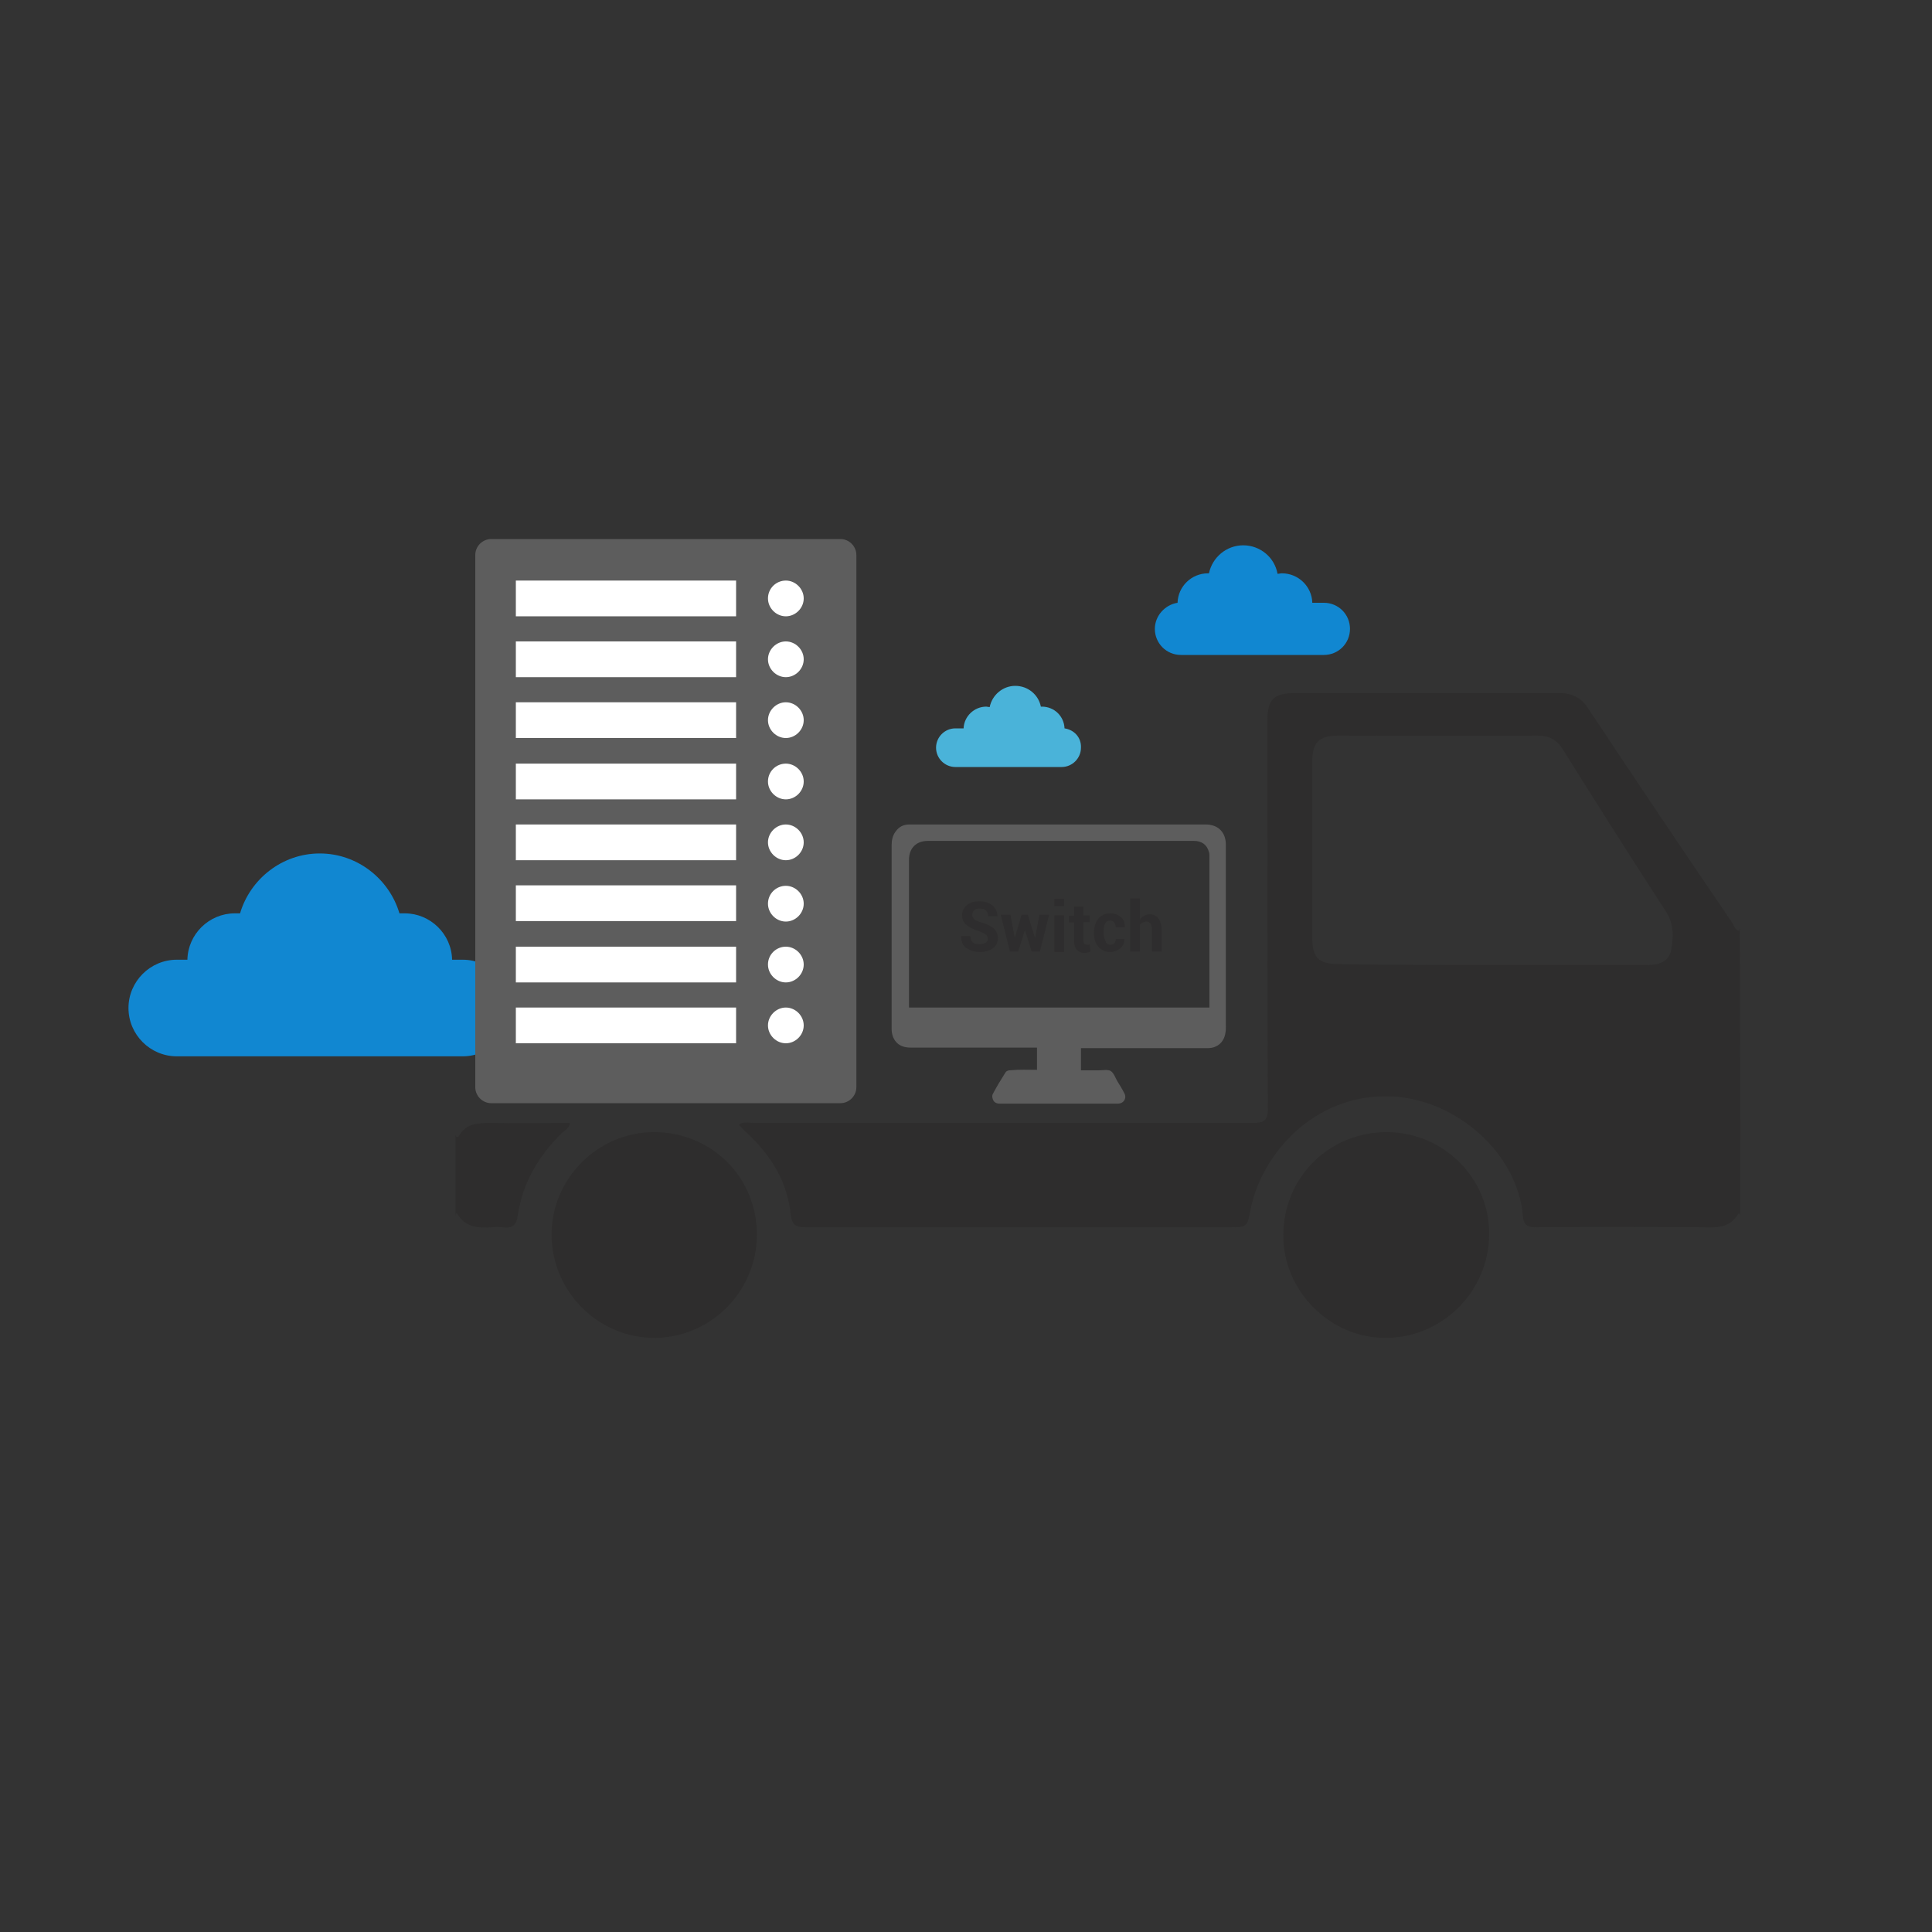 <?xml version="1.0" encoding="utf-8"?>
<!-- Generator: Adobe Illustrator 19.1.0, SVG Export Plug-In . SVG Version: 6.00 Build 0)  -->
<svg version="1.1" id="Layer_1" xmlns="http://www.w3.org/2000/svg" xmlns:xlink="http://www.w3.org/1999/xlink" x="0px" y="0px"
	 viewBox="-97 220.9 400 400" style="enable-background:new -97 220.9 400 400;" xml:space="preserve">
<rect x="-97" y="220.9" width="400" height="400" fill="#333333" stroke="none"/>
<style type="text/css">
	.st0{fill:#4AB3D9;}
	.st1{fill:#1187D1;}
	.st2{opacity:0.3;fill:#231F20;}
	.st3{fill:#5D5D5D;}
	.st4{fill:#FFFFFF;}
	.st5{opacity:0.3;}
	.st6{fill:#231F20;}
</style>
<g>
	<g>
		<path class="st0" d="M123.4,371.7c-0.1-2.5-2.1-4.5-4.7-4.5c-0.1,0-0.1,0-0.2,0c-0.5-2.5-2.7-4.3-5.3-4.3c-2.6,0-4.8,1.9-5.3,4.4
			c-0.2,0-0.5-0.1-0.7-0.1c-2.5,0-4.6,2-4.7,4.5h-1.7c-2.2,0-4,1.8-4,4c0,2.2,1.8,4,4,4h22c2.2,0,4-1.8,4-4
			C126.9,373.6,125.4,372,123.4,371.7z"/>
	</g>
	<g>
		<path class="st1" d="M146.8,345.7c0.1-3.4,2.9-6.1,6.3-6.1c0.1,0,0.2,0,0.2,0c0.7-3.3,3.6-5.8,7.1-5.8c3.5,0,6.5,2.5,7.1,5.9
			c0.3,0,0.6-0.1,0.9-0.1c3.4,0,6.2,2.7,6.3,6.1h2.4c3,0,5.4,2.4,5.4,5.4c0,3-2.4,5.4-5.4,5.4h-29.6c-3,0-5.4-2.4-5.4-5.4
			C142.1,348.4,144.2,346.1,146.8,345.7z"/>
	</g>
	<g>
		<path class="st1" d="M-1.2,419.6h-2.2c-0.1-5.3-4.5-9.6-9.8-9.6h-1.1c-2.1-7.1-8.7-12.4-16.5-12.4h0c-7.8,0-14.4,5.3-16.5,12.4
			h-1.1c-5.3,0-9.7,4.3-9.8,9.6h-2.2c-5.5,0-10,4.5-10,10c0,5.5,4.5,10,10,10h59.2c5.5,0,10-4.5,10-10
			C8.8,424.1,4.3,419.6-1.2,419.6z"/>
		<path class="st2" d="M263.3,472.5c-0.1-0.2-0.3-0.6-0.4-0.3c-1.8,3-4.6,2.9-7.5,2.8c-11.4-0.1-22.9-0.1-34.3,0
			c-1.8,0-2.6-0.4-2.8-2.3c-1-12.8-13.6-24.2-27.2-24.8c-16.3-0.7-27.1,12.4-29.2,23.5c-0.7,3.6-0.8,3.6-4.5,3.6
			c-29.2,0-58.4,0-87.5,0c-2.1,0-2.9-0.4-3.2-2.7c-0.7-6.8-4.1-12.2-9-16.8c-0.6-0.5-1.1-1.1-1.6-1.6c0,0,0-0.2,0-0.3
			c1-0.5,2.2-0.2,3.2-0.2c34.3,0,68.6,0,102.9,0c2.6,0,3.4-0.5,3.3-3.3c-0.1-26.6-0.1-53.2-0.1-79.7c0-4.8,1.2-6,6-6
			c18.1,0,36.2,0,54.3,0c2.8,0,4.7,0.9,6.2,3.3c9.8,14.8,19.7,29.5,29.7,44.2c0.4,0.6,0.6,1.5,1.4,1.7c0,0,0.1-0.1,0.1-0.2
			c0-0.1,0.1-0.2,0.1-0.2C263.3,433,263.3,452.8,263.3,472.5z M211.8,420.7c1,0,2.1,0,3.1,0c9.8,0,19.6,0,29.3,0
			c2.3,0,4.3-0.7,4.8-3.1c0.5-2.7,0.6-5.4-1.1-8c-7.2-11.1-14.3-22.3-21.3-33.5c-1.3-2.1-2.9-2.9-5.3-2.9c-13.8,0.1-27.5,0-41.3,0
			c-3.9,0-5.3,1.4-5.3,5.3c0,12.2,0,24.4,0,36.6c0,4.1,1.3,5.4,5.4,5.4C190.7,420.7,201.3,420.7,211.8,420.7z"/>
		<path class="st2" d="M-2.7,455.9c0.1,0.5,0.5,0.5,0.7,0.2c1.5-2.6,3.9-2.7,6.5-2.7c5.5,0.1,11,0,16.5,0c-0.2,1.2-1.1,1.5-1.7,2.1
			c-4.8,4.7-8.1,10.3-9.1,17c-0.3,2.1-1.1,2.8-3.2,2.5c-0.7-0.1-1.4-0.1-2.1,0c-2.9,0.2-5.6,0-7.2-2.8c0-0.1-0.2-0.1-0.2-0.1
			c-0.1,0.1-0.2,0.3-0.2,0.4C-2.7,467-2.7,461.4-2.7,455.9z"/>
		<path class="st2" d="M190.1,455.3c11.7,0,21.3,9.5,21.2,21.1c0,11.8-9.6,21.4-21.3,21.5c-11.6,0.1-21.4-9.7-21.3-21.4
			C168.8,464.6,178.2,455.3,190.1,455.3z"/>
		<path class="st2" d="M38.4,455.3c11.9,0,21.3,9.3,21.3,21.2c0,11.7-9.4,21.2-21,21.4c-11.8,0.1-21.5-9.6-21.5-21.4
			C17.2,464.9,26.8,455.3,38.4,455.3z"/>
		<g>
			<path class="st3" d="M80.3,446c0,1.8-1.5,3.3-3.3,3.3H4.7c-1.8,0-3.3-1.5-3.3-3.3V335.8c0-1.8,1.5-3.3,3.3-3.3H77
				c1.8,0,3.3,1.5,3.3,3.3V446z"/>
		</g>
		<rect x="9.8" y="341.1" class="st4" width="45.6" height="7.4"/>
		<rect x="9.8" y="353.7" class="st4" width="45.6" height="7.4"/>
		<rect x="9.8" y="366.3" class="st4" width="45.6" height="7.4"/>
		<rect x="9.8" y="379" class="st4" width="45.6" height="7.4"/>
		<rect x="9.8" y="391.6" class="st4" width="45.6" height="7.4"/>
		<rect x="9.8" y="404.2" class="st4" width="45.6" height="7.4"/>
		<rect x="9.8" y="416.9" class="st4" width="45.6" height="7.4"/>
		<rect x="9.8" y="429.5" class="st4" width="45.6" height="7.4"/>
		<g>
			<path class="st4" d="M62,344.8c0,2,1.7,3.7,3.7,3.7s3.7-1.7,3.7-3.7s-1.7-3.7-3.7-3.7S62,342.7,62,344.8z"/>
		</g>
		<g>
			<path class="st4" d="M62,357.4c0,2,1.7,3.7,3.7,3.7s3.7-1.7,3.7-3.7s-1.7-3.7-3.7-3.7S62,355.4,62,357.4z"/>
		</g>
		<g>
			<path class="st4" d="M62,370c0,2,1.7,3.7,3.7,3.7s3.7-1.7,3.7-3.7s-1.7-3.7-3.7-3.7S62,368,62,370z"/>
		</g>
		<g>
			<path class="st4" d="M62,382.7c0,2,1.7,3.7,3.7,3.7s3.7-1.7,3.7-3.7s-1.7-3.7-3.7-3.7S62,380.6,62,382.7z"/>
		</g>
		<g>
			<path class="st4" d="M62,395.3c0,2,1.7,3.7,3.7,3.7s3.7-1.7,3.7-3.7s-1.7-3.7-3.7-3.7S62,393.3,62,395.3z"/>
		</g>
		<g>
			<path class="st4" d="M62,408c0,2,1.7,3.7,3.7,3.7s3.7-1.7,3.7-3.7c0-2-1.7-3.7-3.7-3.7S62,405.9,62,408z"/>
		</g>
		<g>
			<path class="st4" d="M62,420.6c0,2,1.7,3.7,3.7,3.7s3.7-1.7,3.7-3.7c0-2-1.7-3.7-3.7-3.7S62,418.5,62,420.6z"/>
		</g>
		<g>
			<path class="st4" d="M62,433.2c0,2,1.7,3.7,3.7,3.7s3.7-1.7,3.7-3.7c0-2-1.7-3.7-3.7-3.7S62,431.2,62,433.2z"/>
		</g>
		<g>
			<path class="st3" d="M117.7,442.4c0-1.6,0-3.1,0-4.6c-0.2,0-0.4,0-0.7,0c-8.3,0-16.6,0-25,0c-0.5,0-1,0-1.5-0.1
				c-1.8-0.3-2.9-1.8-2.9-3.8c0-4.2,0-8.4,0-12.6c0-8.5,0-16.9,0-25.4c0-1,0.2-2,0.8-2.8c0.7-1,1.6-1.5,2.9-1.5
				c20.4,0,40.9,0,61.3,0c2.6,0,4.2,1.6,4.2,4.2c0,4.6,0,9.3,0,13.9c0,7.9,0,15.8,0,23.7c0,0.5,0,0.9-0.1,1.4
				c-0.3,1.9-1.7,3.1-3.6,3.1c-7.5,0-15,0-22.5,0c-1.2,0-2.5,0-3.8,0c0,1.5,0,3,0,4.6c1.2,0,2.4,0,3.6,0c0.9,0,1.9-0.2,2.5,0.1
				c0.7,0.4,1,1.4,1.4,2.1c0.5,0.8,1,1.6,1.4,2.4c0.7,1.1,0,2.3-1.3,2.3c-1.9,0-3.7,0-5.6,0c-6.2,0-12.5,0-18.7,0
				c-0.9,0-1.4-0.3-1.6-1.1c-0.1-0.3-0.1-0.7,0.1-1c0.8-1.5,1.7-3,2.6-4.4c0.1-0.2,0.5-0.4,0.8-0.4
				C114.1,442.3,115.9,442.4,117.7,442.4z M91.2,429.5c20.8,0,41.5,0,62.2,0c0-0.2,0-0.3,0-0.5c0-10.3,0-20.5,0-30.8
				c0-0.3,0-0.6-0.1-0.9c-0.4-1.5-1.5-2.3-3.1-2.3c-14.6,0-29.2,0-43.8,0c-3.8,0-7.5,0-11.3,0c-2.4,0-3.9,1.5-3.9,3.9
				c0,6.9,0,13.7,0,20.6C91.2,422.8,91.2,426.1,91.2,429.5z"/>
		</g>
		<g class="st5">
			<path class="st6" d="M107.5,415.3c0-0.4-0.1-0.7-0.4-0.9c-0.3-0.2-0.7-0.5-1.4-0.7c-1.2-0.4-2-0.8-2.6-1.3
				c-0.6-0.5-0.9-1.1-0.9-2c0-0.8,0.3-1.5,1-2.1s1.5-0.8,2.6-0.8c1.1,0,2,0.3,2.7,0.9c0.7,0.6,1,1.3,1,2.2l0,0h-1.9
				c0-0.5-0.2-0.9-0.5-1.2c-0.3-0.3-0.7-0.4-1.3-0.4c-0.5,0-0.9,0.1-1.1,0.4c-0.3,0.2-0.4,0.6-0.4,0.9c0,0.3,0.1,0.6,0.4,0.9
				s0.8,0.5,1.5,0.7c1.1,0.3,1.9,0.7,2.5,1.2c0.6,0.5,0.9,1.2,0.9,2c0,0.9-0.3,1.6-1,2.1c-0.7,0.5-1.6,0.8-2.7,0.8
				c-1.1,0-2-0.3-2.8-0.8s-1.1-1.4-1.1-2.5l0,0h1.9c0,0.6,0.2,1,0.5,1.3c0.3,0.3,0.8,0.4,1.4,0.4c0.5,0,0.9-0.1,1.2-0.3
				C107.3,416,107.5,415.7,107.5,415.3z"/>
			<path class="st6" d="M117.3,415.1L117.3,415.1l0.9-4.8h2l-1.9,7.6h-1.7l-1.4-4.4h0l-1.4,4.4h-1.7l-1.9-7.6h2l0.9,4.8h0l1.4-4.8
				h1.3L117.3,415.1z"/>
			<path class="st6" d="M123.3,408.5h-2V407h2V408.5z M123.3,418h-2v-7.6h2V418z"/>
			<path class="st6" d="M127.3,408.5v1.9h1.3v1.4h-1.3v3.9c0,0.3,0.1,0.5,0.2,0.6s0.3,0.2,0.5,0.2c0.1,0,0.2,0,0.3,0s0.2,0,0.3-0.1
				l0.2,1.5c-0.2,0.1-0.4,0.1-0.6,0.2c-0.2,0-0.4,0.1-0.6,0.1c-0.7,0-1.2-0.2-1.6-0.6c-0.4-0.4-0.6-1-0.6-1.8v-3.9h-1.1v-1.4h1.1
				v-1.9H127.3z"/>
			<path class="st6" d="M132.9,416.5c0.3,0,0.6-0.1,0.8-0.3c0.2-0.2,0.3-0.5,0.3-0.9h1.8l0,0c0,0.8-0.3,1.4-0.8,1.9
				c-0.6,0.5-1.3,0.8-2.1,0.8c-1.1,0-1.9-0.4-2.5-1.1c-0.6-0.7-0.9-1.6-0.9-2.8v-0.2c0-1.1,0.3-2,0.9-2.8c0.6-0.7,1.4-1.1,2.5-1.1
				c0.9,0,1.6,0.3,2.2,0.8s0.8,1.2,0.8,2.1l0,0H134c0-0.4-0.1-0.7-0.3-1c-0.2-0.3-0.5-0.4-0.8-0.4c-0.5,0-0.9,0.2-1.1,0.6
				c-0.2,0.4-0.3,1-0.3,1.6v0.2c0,0.7,0.1,1.2,0.3,1.6C132,416.3,132.4,416.5,132.9,416.5z"/>
			<path class="st6" d="M139,411.3c0.2-0.3,0.5-0.6,0.9-0.8c0.3-0.2,0.7-0.3,1.1-0.3c0.8,0,1.4,0.3,1.8,0.8c0.4,0.5,0.7,1.3,0.7,2.4
				v4.5h-2v-4.5c0-0.6-0.1-1-0.3-1.3c-0.2-0.2-0.5-0.4-0.8-0.4c-0.3,0-0.6,0.1-0.8,0.2c-0.2,0.1-0.4,0.2-0.6,0.4v5.6h-2v-11h2V411.3
				z"/>
		</g>
	</g>
</g>
</svg>

